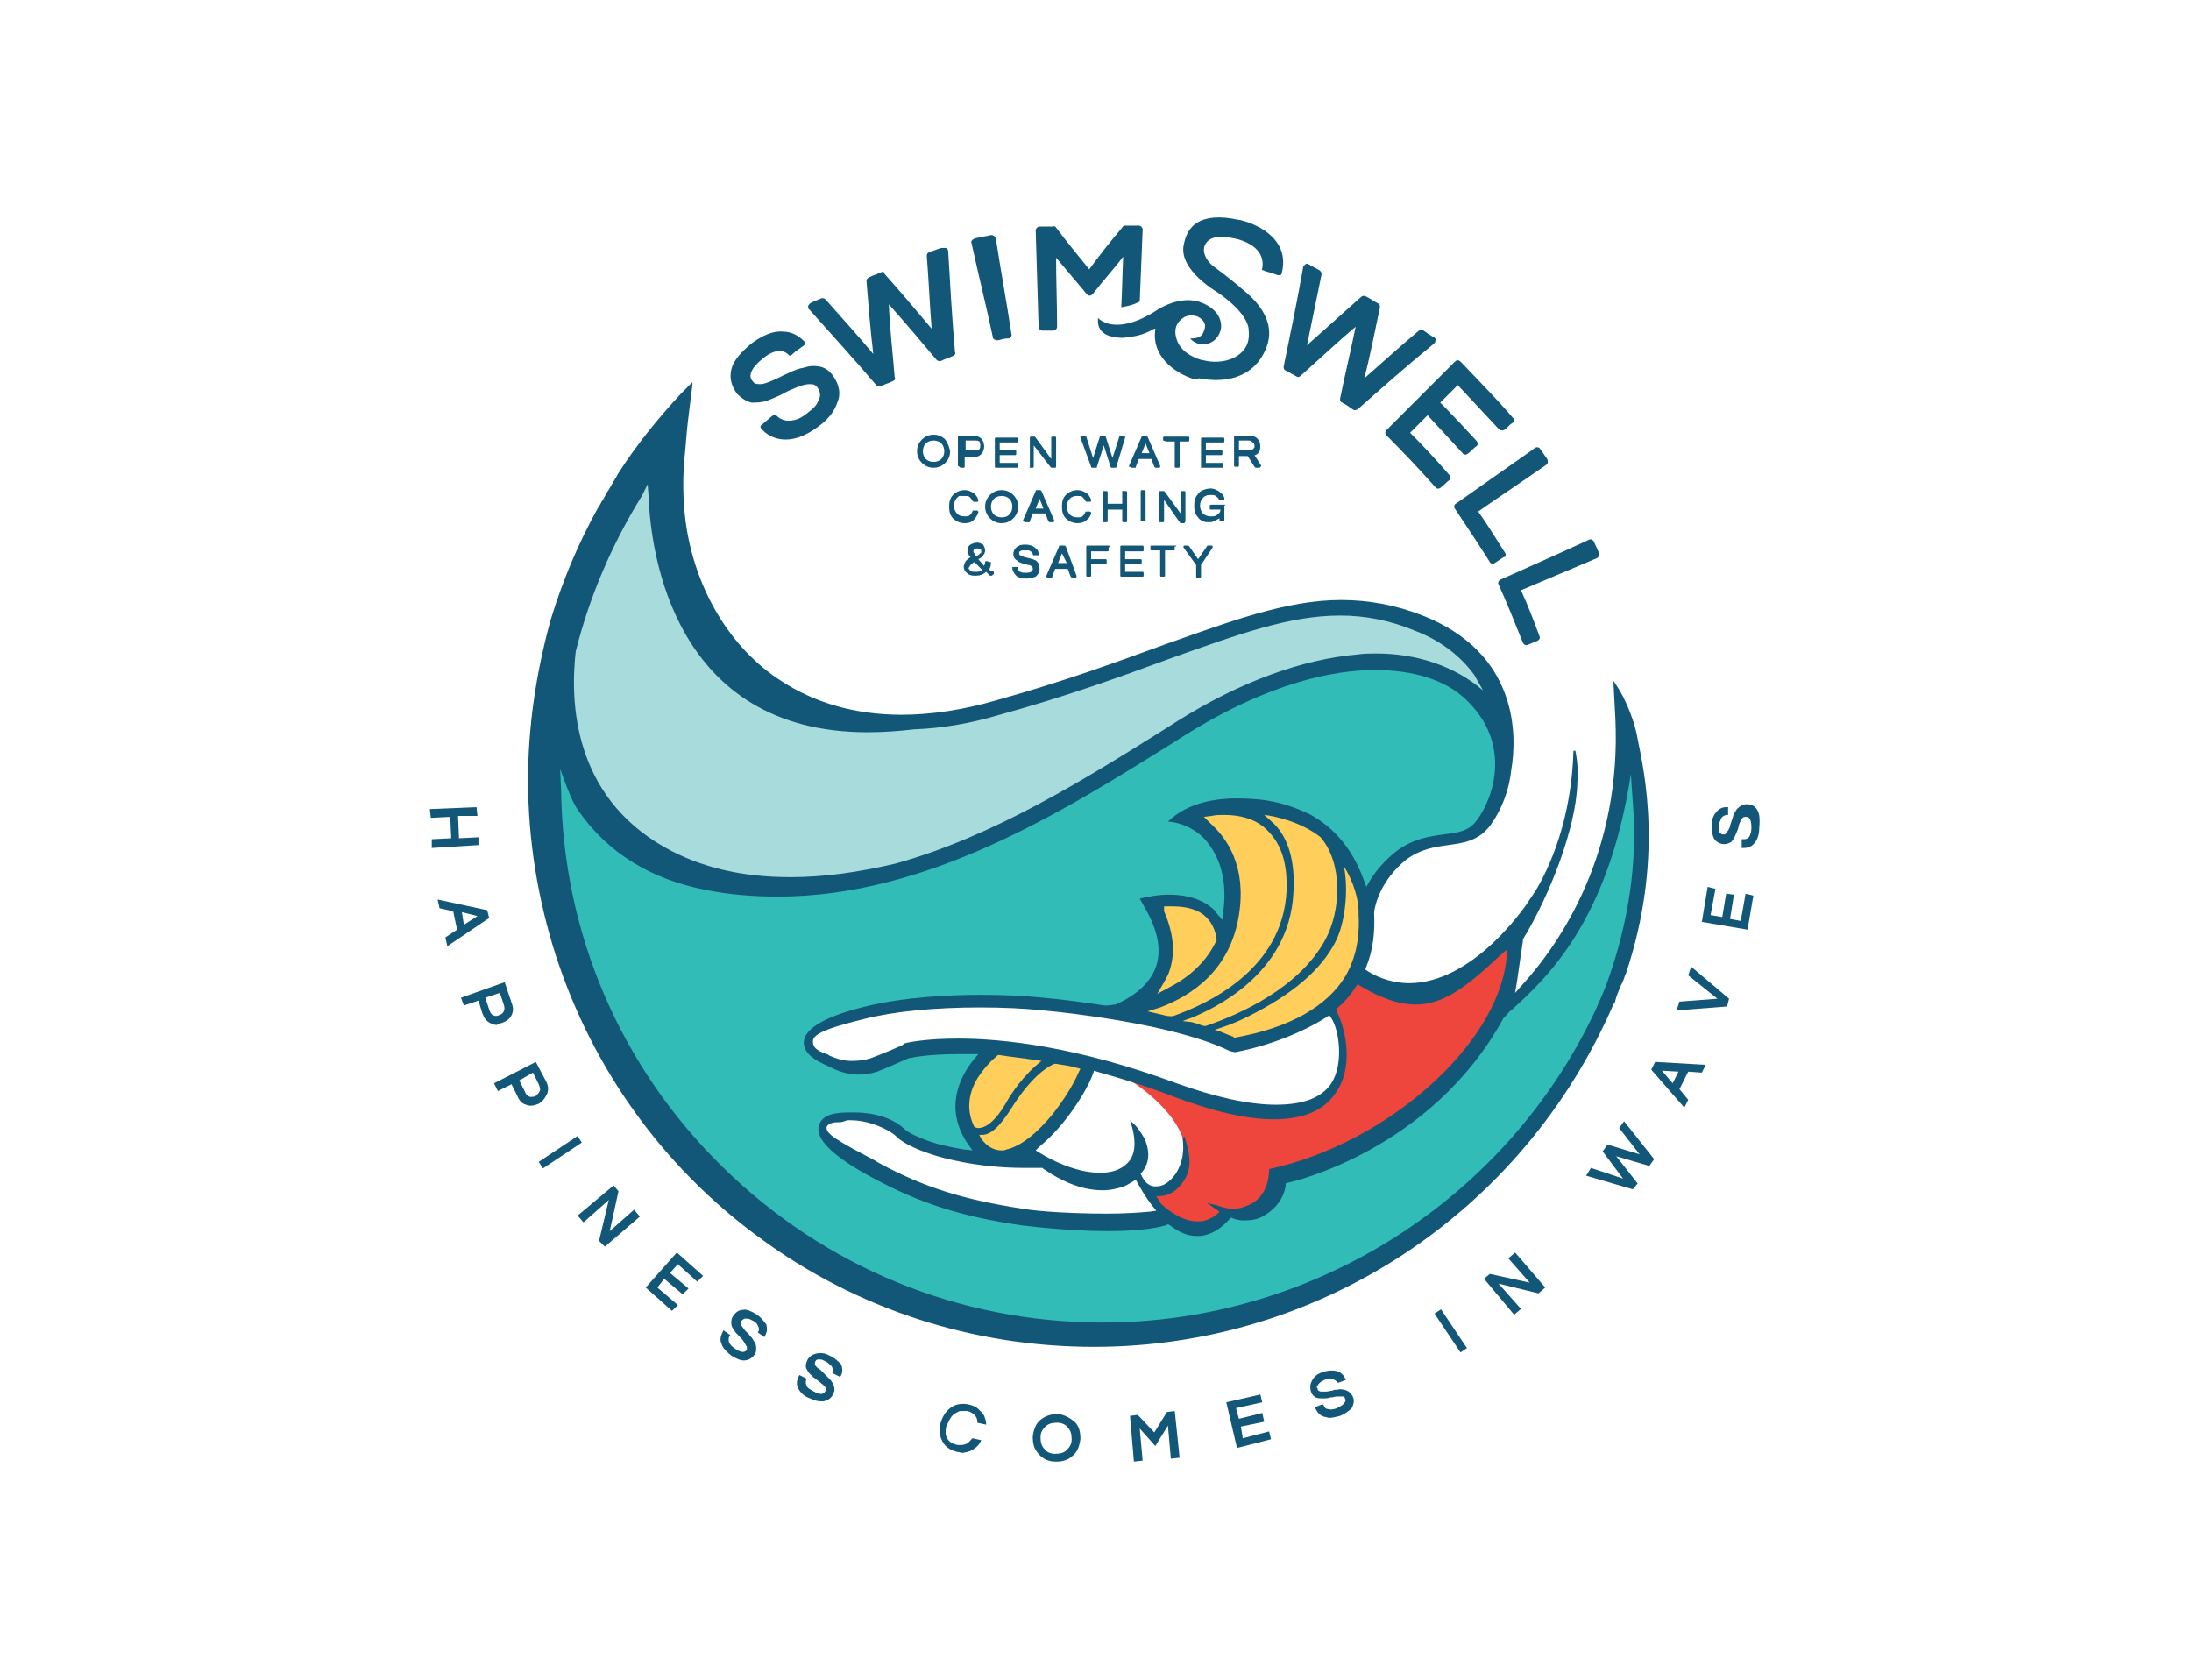 <?xml version="1.0" encoding="utf-8"?>
<!-- Generator: Adobe Illustrator 25.0.1, SVG Export Plug-In . SVG Version: 6.00 Build 0)  -->
<svg version="1.1" id="Layer_1" xmlns="http://www.w3.org/2000/svg" xmlns:xlink="http://www.w3.org/1999/xlink" x="0px" y="0px"
	 viewBox="0 0 225.3 172.8" style="enable-background:new 0 0 225.3 172.8;" xml:space="preserve">
<style type="text/css">
	.st0{fill:#002E6D;}
	.st1{fill:#425255;}
	.st2{fill:#FFFFFF;}
	.st3{fill:#001127;}
	.st4{fill:#193962;}
	.st5{fill:#F16739;}
	.st6{fill:#005788;}
	.st7{fill:#00883D;}
	.st8{fill:#F5333F;}
	.st9{fill:url(#SVGID_1_);}
	.st10{opacity:0.2;}
	.st11{fill:url(#SVGID_2_);}
	.st12{opacity:0.2;fill:#002E6D;}
	.st13{opacity:0.2;fill:#FFFFFF;}
	.st14{fill:#FFF3CD;}
	.st15{fill:#F9A657;}
	.st16{fill:#DB483A;}
	.st17{fill:#0EB290;}
	.st18{fill-rule:evenodd;clip-rule:evenodd;fill:#FFFFFF;}
	.st19{fill:#EE453C;}
	.st20{fill:#A7DBDC;}
	.st21{fill:#32BCB8;}
	.st22{fill:#FFCE5B;}
	.st23{fill:#135778;}
</style>
<g id="_x37__3_">
	<rect class="st2" width="225.3" height="172.8"/>
</g>
<g>
	<g>
		<g>
			<g>
				<g>
					<g>
						<g>
							<path class="st19" d="M117.2,121.8c0,0,2.7,3.1,4.4-1.2c2-5.1-5.4-9.5-5.4-9.5l3.9,0.9c0,0,23.5,8.8,17-8.4l2.6-3.2
								c0,0,10,4.3,17.3-5.7l-1.7,3.2c0,0,1.4,14.2-23.9,23.6c0,0-0.5,2.8-4.8,3.3l-3.2,1.7C123.2,126.6,121.7,127.1,117.2,121.8z"
								/>
							<path class="st20" d="M152.2,71.9c0,0-7.7-10-30.3,2.5S94,93.2,73.2,90.2c0,0-25.3-6.3-11.6-35.3l6.5-8.5
								c0,0,0.1,25.5,18.7,27.5c11.3,1.2,19.6-2,33.6-6.9s27.1-6,30.9,0.5C155,74,152.2,71.9,152.2,71.9z"/>
							<path class="st21" d="M166.5,74.7c0,0,1.4,16.5-12,29c0,0-3.6,11.7-23.3,17.9l-2.7,3l-3,0.2l-2.3,1.8l-3.8-1.3
								c0,0-20.5,3.2-35.1-9c0,0,0.7-2.2,5.2-1.2c0,0,7.8,4.7,12.1,4.2c0,0-5.5-4.2,0.2-11.1c0,0-6.3-2.2-13.3,1.7l-4.7-1.5
								c0,0-2.5-2.3,1.7-3.3c0,0,7.3-4,30.1-0.5c0,0,7.8-5.3,3-11.8c0,0,6-0.8,7,2.7c0,0,4.5-5.7-3.5-11.5c0,0,13.5-5,17.8,7.3h1.5
								c0,0,2.3-4.2,9.5-5.2c0,0,8-7.5,1.3-14.1c0,0-7.2-10-25.5,0.2c0,0-24.8,16.3-37.8,18.1c0,0-22.9,6.6-32.7-15.8
								c0,0-2.5,46.6,37.5,59.7c0,0,43.8,16,68.7-25.8C162.5,108.3,173.3,89.3,166.5,74.7z"/>
							<path class="st22" d="M112.1,109.6c0,0-4.7,9.5-9.8,8.8c-5.2-0.7-3.2-9-0.5-10.3L112.1,109.6z"/>
							<path class="st22" d="M115.8,103.5c0,0,6.7-4.7,2.8-10.8c0,0,6.2-0.8,7.2,3.3c0,0,3.8-7.3-3.7-12.1c0,0,13-5,17.8,7.3
								c0,0,4.3,14-13.1,16.3L115.8,103.5z"/>
						</g>
					</g>
				</g>
				<path class="st23" d="M112.5,138.5c-12.5,0-24.5-3.9-34.5-11.3C68.2,120,61,110,57.2,98.4c-1.9-5.9-2.9-12-2.9-18.2
					c0-5.4,0.8-10.8,2.2-16l0.1-0.4l0,0l0.1-0.3c1.2-3.9,2.8-7.7,4.8-11.3l0.2-0.3c0.1-0.2,0.2-0.4,0.3-0.5l0.1-0.2
					c0.1-0.2,0.3-0.5,0.4-0.7c0.1-0.1,0.3-0.5,0.3-0.5c0.2-0.3,0.4-0.7,0.6-1l0.1-0.2c1.9-3,4.1-5.7,6.5-8.3l0.6-0.6
					c0.1-0.1,0.3-0.3,0.4-0.4l0.2-0.2l0,0.3c-0.1,0.8-0.2,1.6-0.3,2.4c-0.3,2.2-0.4,4.1-0.5,5c-0.2,2-0.2,4.3,0.1,6.6
					c0.9,6.8,4.5,13,9.8,16.4c3.5,2.3,7.7,3.5,12.4,3.5c3,0,6.4-0.5,9.8-1.5c6.8-1.9,12.3-3.9,17.2-5.7c6.8-2.4,12.6-4.6,18.2-4.6
					c2.8,0,5.6,0.5,8.4,1.6c9.9,3.9,9.7,12.4,9.1,15.9c-0.2,2-1,4.1-2.1,5.6c-1.2,1.7-2.9,1.9-4.4,2.1c-1.4,0.2-2.8,0.4-4.3,1.5
					c-2.6,2.1-3.2,4.6-3.3,5.4l0,0.1l0,0c0.1,1.9-0.1,3.8-0.8,5.5l-0.1,0.3l0.3,0.2c1.3,0.8,2.8,1.2,4.2,1.2c0,0,0,0,0,0
					c6.6,0,11.9-7.9,12-8l1-1.5c1.4-2.3,3.7-7.3,3.9-14.4l0.2,0c0.2,1,0.3,2.1,0.2,3.3c-0.1,4.6-2.9,11.7-5.6,16.1l0,0.1l0,0.1
					c0,0-0.4,2.6-0.6,4.1l-0.2,1.2l0.8-0.9c3.9-4.3,10.2-13.6,9.5-27.5l-0.2-3.7l0.2,0.3c1.2,1.7,2.1,4.3,2.3,5.7
					c0.7,3.4,2.7,12.4-1.2,24.1l-0.1,0.2l0,0l0,0c-0.1,0.4-0.3,0.8-0.5,1.2c-0.2,0.5-0.4,1-0.5,1.4l0,0.1l0,0l-0.2,0.3
					C156.6,124.7,135.7,138.5,112.5,138.5z M57.7,81.3c0.2,14.7,6.1,28.4,16.6,38.7c10.5,10.3,24.3,16,39.1,16
					c21.7,0,41.6-12.7,50.7-32.2c0.4-0.9,0.8-1.8,1.1-2.6c2.3-6.3,3.2-12.6,2.7-18.7l-0.2-2.9c-2.3,15.2-8.8,21.1-12.2,24.2
					c-0.3,0.2-0.5,0.5-0.7,0.7l-0.2,0.2l0,0c-7.4,13.6-21.9,16.9-22.1,16.9l-0.3,0.1l0,0.3c-0.4,2.1-2.1,2.9-2.2,3
					c-0.8,0.5-1.6,0.5-2.2,0.5c-0.3,0-0.7-0.1-1-0.2l-0.2-0.1l-0.2,0.2c-0.9,1-1.9,1.6-3,1.7c-0.1,0-0.1,0-0.2,0c-0.1,0-0.1,0-0.2,0
					c-0.9,0-1.8-0.4-2.7-1.1l-0.2-0.1l-0.2,0.1c-1.4,0.4-3.4,0.6-6,0.6c-4.4,0-8.8-0.6-8.9-0.6c-6.2-0.9-10.5-2.3-15.3-4.9
					c-4.3-2.3-6.1-4.2-5.4-5.6c0.5-1.1,2.2-1.1,3.2-1.1c0,0,0.4,0,0.4,0c0.8,0,3.4,0.1,5.1,1.7c0.6,0.6,2.6,1.3,3.3,1.5l0,0
					c0,0,1,0.3,2.8,0.6l0.9,0.1l-0.5-0.7c-2.5-3.7-0.7-7,0.6-8.6l0.5-0.6l-0.8,0c-0.5,0-0.9,0-1.3,0c-2.8,0-4.5,0.3-4.9,0.4l-0.1,0
					l0,0c-0.3,0.1-2,0.9-3.3,1.4c-0.6,0.2-1.3,0.3-1.9,0.3c-0.9,0-1.8-0.2-2.8-0.7l-0.2-0.1c-0.9-0.4-2.3-1-2.6-2.1
					c-0.4-1.6,1.8-3,6.3-4.1c4.1-1,8.8-1.2,11.9-1.2c2.2,0,4.5,0.1,6.4,0.3c2.2,0.2,4.3,0.5,6.3,0.8l0,0l0,0c0.2,0,0.5,0,1-0.1
					l0.1,0l0,0c1.2-0.5,3.3-1.7,4.1-3.7c0.7-1.8,0.3-3.9-1.1-6.3l-0.5-0.9l1-0.2c0,0,0.9-0.2,2-0.2c1.2,0,2.9,0.2,4.2,1.2
					c0.3,0.2,0.5,0.4,0.7,0.7l0.6,0.7l0.1-0.9c0.5-3.9-0.8-6.2-2-7.5c-1.2-1.2-2.6-1.6-3.5-1.7l-0.2,0l0.1-0.1c2-1.9,4.9-2.3,7-2.3
					c1.2,0,2,0.1,2.1,0.1l0.1,0l0,0c2,0.2,3.8,0.8,5.4,1.6c2.5,1.4,4.3,3.6,5.4,6.6l0.3,0.8l0.4-0.7c0.7-1.1,1.5-2,2.6-2.9
					c1.8-1.4,3.6-1.6,5-1.8c1.7-0.2,2.6-0.4,3.4-1.5c1.7-2.3,3.6-7.9-1.2-12.4c-2.1-2-5.4-3-9.3-3c-4.1,0-10.8,1.2-19.7,6.8
					l-1.1,0.7c-11.2,7-25.2,15.8-40.6,15.8c-2.5,0-5.1-0.2-7.5-0.7c-5.6-1.1-10-3.8-13-8.1c-0.6-0.8-1.2-2.4-1.6-3.5
					c-0.1-0.3-0.2-0.5-0.3-0.8L57.7,81.3z M119.4,123.8c1.3,1.2,2.6,1.8,3.7,1.8c0.1,0,0.1,0,0.2,0c0.6,0,1.3-0.3,1.8-0.7l0.3-0.3
					c-1-0.7-1-0.7-1-0.7l-0.3-0.2l0.4,0.1c0.1,0,0.3,0.1,0.5,0.1c0.5,0.2,1.2,0.4,1.7,0.4c0.1,0,0.1,0,0.2,0c0.5,0,0.8-0.1,1.3-0.3
					c1.7-0.6,2.3-2.3,2.3-3.7l0-0.1l0.1,0c11.9-2.6,23.3-12.6,24.3-21.5l0.1-1.1l-0.8,0.7c-3.4,3.2-5.8,5-8.6,5
					c-1.7,0-3.5-0.6-5.7-1.9l-0.3-0.2l-0.2,0.3c-0.5,0.8-1.1,1.5-1.8,2.1l-0.2,0.2l0.1,0.3c0.9,1.8,1.7,5.6-0.1,8.2
					c-1.2,1.9-3.4,2.8-6.4,2.8c-2.8,0-6.3-0.8-10.5-2.4c-2.6-1-5.2-1.8-7.7-2.5l-0.3-0.1l-0.1,0.3c-0.6,1.7-2.8,5.3-5.5,7.5
					l-0.4,0.4l0.5,0.3c0.8,0.5,3.5,2,6.1,2l0.1,0c1.4,0,2.4-0.5,3-1.3c0.6-0.9,0.6-2.2,0.1-3.8l-0.1-0.3l0.2,0.2
					c0.5,0.4,0.9,1,1.3,1.7c0.6,1.4,0.5,2.6-0.4,3.6c0.1,0.2,0.5,1.3,1.5,1.3l0.1,0c0.8,0,1.4-0.5,2-1.3c0.7-1.1,0.9-2.3,0.7-3.7
					l0.2-0.1c0.1,0.2,0.1,0.3,0.1,0.3c0.6,2,0.7,3.4-0.7,4.9c-0.7,0.7-1.4,0.9-2,0.9c-0.1,0-0.2,0-0.3,0L119.4,123.8z M86.3,115.4
					c-0.3,0-1.1,0-1.3,0.5l0,0l0,0c-0.1,0.7,1.1,1.4,4.9,3.4l0.5,0.3c4.6,2.5,8.8,3.8,14.8,4.7c1.7,0.3,5.3,0.5,8.6,0.5
					c1.8,0,3.3-0.1,4.4-0.2l0.7-0.1l-0.4-0.5c-0.8-1-1.3-2-1.5-2.3l-0.2-0.4l-0.3,0.2c-0.2,0.1-0.5,0.3-0.7,0.4
					c-0.7,0.3-1.6,0.5-2.4,0.5c-1.9,0-3.9-0.7-6.1-2.2l-0.1-0.1l-0.1,0c-0.6,0-1.2,0-1.8,0c-4.9,0-8.6-1.1-9.2-1.3l0,0
					c-1.3-0.4-3.1-1.1-3.9-1.9c-0.8-0.8-2.9-1.7-4.7-1.7l-0.3,0c0,0-0.1,0-0.1,0C86.6,115.4,86.5,115.4,86.3,115.4z M100.9,117.1
					c0.6,0.8,1.3,1.2,2.1,1.2c0.2,0,0.3,0,0.5-0.1c1.4-0.3,3.1-1.6,4.8-3.7c1.1-1.4,2.1-3,2.6-4.2l0.2-0.4l-0.4-0.1
					c-0.7-0.2-1.4-0.3-2.1-0.4l-0.1,0l-0.1,0c-0.9,0.4-2.3,1.4-4.1,4.1c-1,1.6-2.1,3.2-3.3,3.2c-0.1,0-0.2,0-0.3,0L100.9,117.1z
					 M100.2,115.9c0.1,0,0.2,0.1,0.4,0.1c0.5,0,1.5-0.3,2.8-2.5c0.6-1.1,1.9-3,3.7-4.4l-0.7-0.1c-1.2-0.2-2.4-0.3-3.6-0.5l-0.2,0
					l-0.1,0.1c-0.5,0.4-1.3,1.2-2,2.3C99.5,112.6,99.4,114.3,100.2,115.9z M98.5,106.8c4.6,0,12.2,0.8,22.5,4.6
					c3.9,1.4,7.4,2.2,10.2,2.2c2.8,0,4.7-0.7,5.7-2.2c1.3-2,0.8-5.5,0-6.7l-0.2-0.3l-0.3,0.2c-2.5,1.6-6.1,3-9.4,3.6l0,0l-0.5-0.1
					c-0.1,0-3.2-1.9-12.9-3.4l0,0c-2-0.3-4.1-0.6-6.4-0.8c-1.9-0.2-4.1-0.3-6.4-0.3c-4.7,0-8.9,0.4-12,1.2c-4.5,1.1-5.3,1.7-5.2,2.4
					c0,0.7,0.9,1,1.4,1.2l0,0c0.1,0,0.1,0,0.2,0.1l0.2,0.1c0.7,0.3,1.4,0.5,2.2,0.5c0.7,0,1.4-0.1,2-0.3c1.3-0.5,3-1.2,3.3-1.4
					l0.1-0.1C93.3,107.2,95.2,106.8,98.5,106.8z M125.3,106c0.7,0.3,1.2,0.5,1.5,0.6l0.1,0.1l0.1,0c5.6-1,9.5-3.2,11.4-6.4
					c1.3-2.3,1.4-4.7,1.3-6.3l0-0.4c-0.1-2-1-3.7-1.5-4.5c0.5,2.5,0.1,5.9-0.9,7.8c-1.5,2.9-4.5,5.4-8.9,7.6
					c-0.8,0.4-1.7,0.8-2.6,1.1l-0.9,0.3L125.3,106z M122.5,105.1c0.5,0.1,0.9,0.3,1.3,0.4l0.1,0l0.1,0c3.5-1.2,9.6-3.9,12.3-8.9
					c1.6-3,1.8-7.8-0.5-10.5l0,0l0,0c-2-1.6-4.8-2.2-5.8-2.3l1,0.9c1.5,1.5,2.2,3.9,2,7.1c-0.4,8.6-8.7,12.1-10.3,12.8l-1.1,0.4
					L122.5,105.1z M119.3,104.3c0.4,0.1,0.7,0.2,1.1,0.2l0.1,0l0.1,0c3.4-1.2,11.3-4.7,11.7-12.9c0.1-3-0.6-5.1-2.4-6.6
					c-1-0.8-2.4-1.2-4-1.2c-0.4,0-0.9,0-1.3,0.1l-0.8,0.1l0.6,0.6c1.8,1.6,3.8,4.5,3,9.5c-0.9,5.7-4.9,8.3-8.1,9.5L118,104
					L119.3,104.3z M119.7,93.7c1,2.3,1.2,4.4,0.5,6.3c-0.1,0.3-0.3,0.6-0.5,1l-0.7,1.2l1.3-0.7c2.1-1.1,3.7-2.6,4.7-4.6l0.1-0.1
					l0-0.1c-0.1-1.2-0.6-2-1.3-2.6c-1-0.8-2.4-0.9-3.4-0.9l-0.7,0L119.7,93.7z M66,51c-3.1,5-5.4,10.4-6.8,16l-0.1,0l0.1,0
					c-0.6,5.3-0.2,14.8,9.1,20.1c3.7,2.1,8,3.1,13,3.1c3.4,0,7-0.5,10.8-1.4c10.1-2.8,19.5-8.7,27.8-13.9l1.1-0.7
					c6.5-4.1,12.9-6.4,18.6-6.9c0.7-0.1,1.3-0.1,1.9-0.1c4.2,0,8.1,1.3,11,3.8l-0.9-1.6c-1.4-1.9-3.4-3.5-6-4.5
					c-2.6-1.1-5.2-1.6-7.8-1.6c-5.2,0-10.4,1.9-17.7,4.5c-4.9,1.8-10.4,3.8-17.3,5.7c-3,0.9-6,1.4-8.8,1.5l0,0
					c-1.7,0.2-3.3,0.3-4.8,0.3c-19.9,0-22.3-18.5-22.5-24.2l-0.1-1.3L66,51z"/>
				<g>
					<polygon class="st23" points="49.2,86.1 47.2,86.2 47.1,83.9 49.1,83.9 49,83 44.2,83.2 44.3,84.1 46.3,84 46.4,86.2 
						44.4,86.3 44.4,87.2 49.2,86.9 					"/>
					<path class="st23" d="M50.1,93.6L45,92.5l0.2,0.9l1.4,0.3l0.4,1.9l-1.2,0.8l0.2,0.9l4.3-2.9L50.1,93.6z M49.1,94.2l-1.4,0.9
						l-0.2-1.3L49.1,94.2z"/>
					<path class="st23" d="M51.6,105.2c0.5-0.2,0.8-0.4,1-0.8c0.2-0.4,0.2-0.8,0-1.3l-0.7-2.1l-4.5,1.6l0.3,0.8l1.5-0.5l0.4,1.3
						c0.2,0.5,0.4,0.8,0.8,1c0.2,0.1,0.4,0.2,0.7,0.2C51.2,105.3,51.4,105.2,51.6,105.2z M51.4,102.1l0.4,1.2c0.1,0.3,0.1,0.5,0,0.7
						c-0.1,0.2-0.2,0.3-0.5,0.4c-0.2,0.1-0.4,0.1-0.6,0c-0.2-0.1-0.3-0.3-0.4-0.6l-0.4-1.2L51.4,102.1z"/>
					<path class="st23" d="M56.3,112.4c0.1-0.4,0.1-0.8-0.2-1.3l-1-1.9l-4.3,2.2l0.4,0.8l1.4-0.7l0.6,1.2c0.2,0.5,0.5,0.8,0.9,0.9
						c0.2,0.1,0.3,0.1,0.5,0.1c0.3,0,0.5-0.1,0.8-0.2C55.9,113.2,56.1,112.8,56.3,112.4z M54.8,110.3l0.6,1.2
						c0.1,0.3,0.2,0.5,0.1,0.7c-0.1,0.2-0.2,0.3-0.4,0.5c-0.2,0.1-0.4,0.1-0.6,0.1c-0.2-0.1-0.4-0.2-0.5-0.5l-0.6-1.2L54.8,110.3z"
						/>
					
						<rect x="55.3" y="118.1" transform="matrix(0.832 -0.554 0.554 0.832 -56.045 51.86)" class="st23" width="4.8" height="0.8"/>
					<polygon class="st23" points="62.7,126.6 63.6,122.5 63.1,121.9 59.4,125 60,125.7 62.6,123.4 61.6,127.6 62.2,128.2 
						65.8,125.1 65.2,124.4 					"/>
					<polygon class="st23" points="66.4,132.4 69.1,134.8 69.7,134.2 67.6,132.4 68.3,131.5 70.2,133.1 70.8,132.5 68.9,130.9 
						69.7,130 71.7,131.8 72.3,131.2 69.6,128.8 					"/>
					<path class="st23" d="M77.7,135.1c-0.5-0.3-1-0.5-1.3-0.4c-0.4,0-0.7,0.2-1,0.6c-0.2,0.3-0.2,0.5-0.2,0.8
						c0,0.2,0.1,0.5,0.3,0.7c0.1,0.2,0.3,0.4,0.5,0.6c0.2,0.2,0.4,0.4,0.5,0.6c0.1,0.2,0.2,0.3,0.3,0.5c0,0.1,0,0.2,0,0.3
						c-0.1,0.1-0.3,0.5-1.2-0.1c-0.3-0.2-0.5-0.4-0.6-0.6c-0.1-0.2-0.1-0.5,0-0.7l0.1-0.1l-0.7-0.5l-0.1,0.2
						c-0.2,0.4-0.3,0.8-0.1,1.2c0.1,0.4,0.5,0.8,1,1.2c0.5,0.3,0.9,0.5,1.3,0.5c0,0,0,0,0,0c0.4,0,0.8-0.2,1.1-0.6
						c0.2-0.3,0.2-0.7,0.1-1.1c-0.1-0.2-0.2-0.3-0.3-0.5c-0.1-0.2-0.3-0.3-0.4-0.5l-0.4-0.4c-0.1-0.1-0.2-0.3-0.3-0.4
						c-0.1-0.1-0.1-0.2-0.1-0.3c0-0.1,0-0.1,0-0.2c0-0.1,0.1-0.1,0.2-0.2c0,0,0.1-0.1,0.2-0.1l0,0c0.1,0,0.2,0,0.3,0
						c0.1,0,0.3,0.1,0.5,0.2c0.2,0.1,0.3,0.2,0.4,0.3c0.2,0.3,0.3,0.5,0.2,0.8l-0.1,0.1l0.7,0.5l0.1-0.2c0.2-0.4,0.2-0.7,0.1-1.1
						C78.5,135.8,78.2,135.4,77.7,135.1z"/>
					<path class="st23" d="M85.3,139.4c-0.5-0.3-1-0.3-1.4-0.2c-0.4,0.1-0.7,0.3-0.9,0.7c-0.1,0.3-0.2,0.5-0.1,0.8
						c0.1,0.2,0.2,0.4,0.4,0.6c0.2,0.2,0.4,0.4,0.6,0.5c0.2,0.2,0.4,0.3,0.6,0.5c0.2,0.1,0.3,0.3,0.4,0.4c0.1,0.1,0.1,0.2,0,0.3
						c-0.1,0.2-0.3,0.6-1.2,0.1c-0.3-0.2-0.6-0.3-0.7-0.5c-0.1-0.2-0.2-0.4-0.1-0.7l0.1-0.1l-0.8-0.4l-0.1,0.2
						c-0.2,0.4-0.2,0.9,0,1.2c0.2,0.4,0.6,0.8,1.2,1c0.4,0.2,0.8,0.3,1.1,0.3c0.1,0,0.2,0,0.3,0c0.4-0.1,0.8-0.3,1-0.8
						c0.2-0.4,0.1-0.7-0.1-1.1c-0.1-0.2-0.2-0.3-0.4-0.5c-0.1-0.1-0.3-0.3-0.4-0.4l-0.4-0.4c-0.1-0.1-0.3-0.2-0.4-0.3
						c-0.1-0.1-0.2-0.2-0.2-0.3c0-0.1,0-0.1,0-0.2c0-0.1,0.1-0.1,0.1-0.2c0,0,0.1-0.1,0.2-0.1c0.1,0,0.2,0,0.3,0
						c0.1,0,0.3,0.1,0.5,0.2c0.2,0.1,0.3,0.2,0.4,0.3c0.3,0.2,0.4,0.5,0.3,0.8l0,0.1l0.8,0.4l0.1-0.2c0.2-0.4,0.1-0.8,0-1.1
						C86.2,140,85.8,139.6,85.3,139.4z"/>
					<path class="st23" d="M98.3,145.3c0.2-0.1,0.3-0.2,0.5-0.2c0.2,0,0.4,0,0.7,0c0.3,0.1,0.5,0.2,0.7,0.4c0.2,0.2,0.3,0.4,0.3,0.7
						l0,0.1l0.9,0.2l0-0.2c-0.1-0.5-0.2-0.9-0.6-1.2c-0.3-0.4-0.8-0.6-1.3-0.7c-0.7-0.1-1.3,0-1.8,0.4c-0.5,0.4-0.8,0.9-1,1.6
						c-0.1,0.7-0.1,1.3,0.2,1.8c0.3,0.6,0.8,0.9,1.5,1.1c0.2,0,0.4,0.1,0.5,0.1c0.3,0,0.6-0.1,0.9-0.2c0.4-0.2,0.8-0.5,1-0.9
						l0.1-0.2l-0.9-0.2l-0.1,0.1c-0.2,0.2-0.3,0.4-0.6,0.5c-0.2,0.1-0.5,0.1-0.8,0.1h0c-0.5-0.1-0.9-0.3-1.1-0.7
						c-0.2-0.3-0.2-0.7-0.1-1.2C97.7,145.8,97.9,145.5,98.3,145.3z"/>
					<path class="st23" d="M108.8,145.4L108.8,145.4c-0.7,0-1.3,0.2-1.8,0.6c-0.5,0.4-0.7,1-0.8,1.7c0,0.7,0.1,1.3,0.6,1.8
						c0.4,0.5,1,0.8,1.7,0.8c0.1,0,0.1,0,0.2,0c0.6,0,1.2-0.2,1.6-0.6c0.5-0.4,0.7-1,0.8-1.7c0-0.7-0.1-1.3-0.6-1.8
						C110,145.8,109.5,145.5,108.8,145.4z M110.2,148c0,0.5-0.2,0.8-0.5,1.1c-0.3,0.3-0.7,0.4-1.2,0.4c-0.5,0-0.9-0.2-1.1-0.5
						c-0.3-0.3-0.4-0.7-0.4-1.2c0-0.5,0.2-0.8,0.5-1.1c0.3-0.3,0.7-0.4,1.2-0.4c0.5,0,0.9,0.2,1.1,0.5
						C110.1,147.1,110.2,147.5,110.2,148z"/>
					<polygon class="st23" points="120,145.2 118.7,147.3 117,145.5 116.2,145.6 116.6,150.3 117.5,150.2 117.2,146.9 118.8,148.7 
						120.1,146.6 120.4,150 121.3,149.9 120.8,145.1 					"/>
					<polygon class="st23" points="127.8,147.9 127.6,146.7 130,146.2 129.8,145.3 127.4,145.9 127.1,144.8 129.8,144.2 
						129.6,143.4 126.1,144.2 127.2,148.9 130.7,148 130.5,147.2 					"/>
					<path class="st23" d="M138.2,142.9c-0.2,0-0.4-0.1-0.6,0c-0.2,0-0.4,0-0.6,0.1l-0.6,0.1c-0.2,0-0.3,0-0.5,0
						c-0.1,0-0.2,0-0.3-0.1c-0.1,0-0.1-0.1-0.1-0.1c0-0.1,0-0.2-0.1-0.2c0-0.1,0-0.1,0.1-0.2c0-0.1,0.1-0.2,0.2-0.3
						c0.1-0.1,0.3-0.2,0.5-0.3c0.2-0.1,0.4-0.1,0.5-0.1c0.4,0,0.6,0.1,0.8,0.3l0.1,0.1l0.8-0.3l-0.1-0.2c-0.2-0.4-0.5-0.6-0.8-0.7
						c-0.4-0.1-0.9-0.1-1.5,0.1c-0.6,0.2-0.9,0.5-1.1,0.9c-0.2,0.4-0.2,0.7-0.1,1.1c0.1,0.3,0.3,0.5,0.5,0.6
						c0.2,0.1,0.5,0.1,0.7,0.1c0.3,0,0.5,0,0.8-0.1c0.3,0,0.5-0.1,0.7-0.1c0.2,0,0.4,0,0.6,0c0.1,0,0.2,0.1,0.2,0.2
						c0.1,0.2,0.1,0.3-0.1,0.5c-0.1,0.2-0.4,0.3-0.7,0.5c-0.3,0.1-0.6,0.2-0.9,0.1c-0.3,0-0.4-0.2-0.5-0.4l-0.1-0.1l-0.8,0.3
						l0.1,0.2c0.2,0.4,0.5,0.7,0.9,0.8c0.2,0,0.3,0.1,0.5,0.1c0.3,0,0.7-0.1,1.1-0.2c0.5-0.2,0.9-0.5,1.2-0.8
						c0.2-0.4,0.3-0.8,0.1-1.2C138.9,143.2,138.6,143,138.2,142.9z"/>
					
						<rect x="148.8" y="134.5" transform="matrix(0.831 -0.556 0.556 0.831 -50.922 106.049)" class="st23" width="0.8" height="4.8"/>
					<polygon class="st23" points="155.1,129.4 157.3,131.9 153.2,131 152.6,131.5 155.7,135.2 156.4,134.6 154.1,132 158.2,133 
						158.9,132.4 155.8,128.8 					"/>
					<polygon class="st23" points="166.5,116 168.6,118.7 165.3,117.7 164.8,118.4 166.9,121.2 163.6,120.1 163.1,120.9 
						167.9,122.3 168.4,121.7 166.2,118.9 169.6,119.9 170.1,119.2 167,115.3 					"/>
					<path class="st23" d="M169.8,110l3.4,3.9l0.4-0.8l-0.9-1.1l0.9-1.8l1.4,0.1l0.4-0.8l-5.2-0.3L169.8,110z M172.6,110.2l-0.6,1.2
						l-1.1-1.3L172.6,110.2z"/>
					<polygon class="st23" points="173.6,100.3 176.6,102.7 172.7,103 172.4,103.9 177.6,103.5 177.8,102.7 173.9,99.4 					"/>
					<polygon class="st23" points="179,94.7 177.9,94.5 178.3,92 177.5,91.9 177.1,94.3 175.9,94.1 176.4,91.4 175.6,91.2 175,94.8 
						179.7,95.6 180.3,92.1 179.5,91.9 					"/>
					<path class="st23" d="M180.7,83.3c-0.2-0.4-0.6-0.6-1.1-0.6c-0.4,0-0.7,0.2-1,0.5c-0.1,0.2-0.2,0.3-0.3,0.5
						c-0.1,0.2-0.1,0.4-0.2,0.6l-0.2,0.6c0,0.2-0.1,0.3-0.2,0.5c-0.1,0.1-0.1,0.2-0.2,0.3c-0.1,0.1-0.1,0.1-0.2,0.1
						c-0.1,0-0.2,0-0.2,0c-0.1,0-0.1-0.1-0.2-0.1l0,0c-0.1-0.1-0.1-0.2-0.1-0.3c0-0.1-0.1-0.3,0-0.5c0-0.2,0-0.4,0.1-0.5
						c0.1-0.4,0.3-0.5,0.6-0.6l0.2,0l0-0.8l-0.2,0c-0.4,0-0.8,0.2-1,0.5c-0.3,0.3-0.5,0.8-0.5,1.4c0,0.6,0.1,1.1,0.3,1.4
						c0.2,0.3,0.6,0.5,1,0.5c0.3,0,0.5-0.1,0.7-0.2c0.2-0.2,0.3-0.4,0.4-0.6c0.1-0.2,0.2-0.5,0.3-0.7c0.1-0.3,0.1-0.5,0.2-0.7
						c0.1-0.2,0.2-0.4,0.3-0.5c0.1-0.1,0.2-0.1,0.3-0.1c0.2,0,0.6,0,0.6,1.1c0,0.4-0.1,0.7-0.2,0.9c-0.1,0.2-0.3,0.3-0.6,0.3l-0.2,0
						l0,0.9l0.2,0c0.5,0,0.9-0.2,1.1-0.5c0.3-0.3,0.5-0.9,0.5-1.5C181,84.1,180.9,83.6,180.7,83.3z"/>
				</g>
			</g>
			<g>
				<path class="st23" d="M97.2,45.2c-0.3-0.3-0.7-0.5-1.2-0.5c-0.5,0-0.9,0.2-1.2,0.5c-0.3,0.3-0.5,0.7-0.5,1.2
					c0,0.5,0.2,0.9,0.5,1.2c0.3,0.3,0.7,0.5,1.2,0.5c0.5,0,0.9-0.2,1.2-0.5c0.3-0.3,0.5-0.7,0.5-1.2C97.6,46,97.5,45.6,97.2,45.2z
					 M96,47.5c-0.3,0-0.6-0.1-0.8-0.3c-0.2-0.2-0.3-0.5-0.3-0.8c0-0.3,0.1-0.6,0.3-0.8c0.2-0.2,0.5-0.3,0.8-0.3s0.6,0.1,0.8,0.3
					c0.2,0.2,0.3,0.5,0.3,0.8c0,0.3-0.1,0.6-0.3,0.8C96.6,47.4,96.3,47.5,96,47.5z"/>
				<path class="st23" d="M98.8,48.1h0.3c0.1,0,0.1-0.1,0.1-0.1v-1h0.9c0.4,0,0.6-0.1,0.8-0.3c0.2-0.2,0.3-0.5,0.3-0.8
					c0-0.3-0.1-0.6-0.3-0.8c-0.2-0.2-0.5-0.3-0.9-0.3h-1.4c-0.1,0-0.1,0.1-0.1,0.1v3C98.7,48,98.7,48.1,98.8,48.1z M99.3,46.4v-1.1
					h0.9c0.2,0,0.4,0,0.5,0.1c0.1,0.1,0.1,0.2,0.1,0.4s0,0.3-0.1,0.4c-0.1,0.1-0.3,0.1-0.5,0.1H99.3z"/>
				<path class="st23" d="M102.4,48.1h2.2c0.1,0,0.1-0.1,0.1-0.1v-0.3c0-0.1-0.1-0.1-0.1-0.1h-1.8v-0.8h1.6c0.1,0,0.1-0.1,0.1-0.1
					v-0.3c0-0.1-0.1-0.1-0.1-0.1h-1.6v-0.8h1.8c0.1,0,0.1-0.1,0.1-0.1v-0.3c0-0.1-0.1-0.1-0.1-0.1h-2.2c-0.1,0-0.1,0.1-0.1,0.1v3
					C102.3,48,102.3,48.1,102.4,48.1z"/>
				<path class="st23" d="M105.9,48.1h0.3c0.1,0,0.1-0.1,0.1-0.1v-2.2L108,48c0,0,0.1,0.1,0.1,0.1h0.4c0.1,0,0.1-0.1,0.1-0.1v-3
					c0-0.1-0.1-0.1-0.1-0.1h-0.3c-0.1,0-0.1,0.1-0.1,0.1v2.2l-1.6-2.2c0,0-0.1-0.1-0.1-0.1h-0.4c-0.1,0-0.1,0.1-0.1,0.1v3
					C105.8,48,105.9,48.1,105.9,48.1z"/>
				<path class="st23" d="M112.2,48c0,0.1,0.1,0.1,0.1,0.1h0.4c0.1,0,0.1,0,0.1-0.1l0.7-2.2l0.7,2.2c0,0.1,0.1,0.1,0.1,0.1h0.4
					c0.1,0,0.1,0,0.1-0.1l0.9-3c0,0,0-0.1,0-0.1c0,0-0.1-0.1-0.1-0.1h-0.4c-0.1,0-0.1,0-0.1,0.1l-0.7,2.2l-0.7-2.2
					c0-0.1-0.1-0.1-0.1-0.1h-0.4c-0.1,0-0.1,0-0.1,0.1l-0.7,2.2l-0.7-2.2c0-0.1-0.1-0.1-0.1-0.1h-0.4c0,0-0.1,0-0.1,0.1
					c0,0,0,0.1,0,0.1L112.2,48z"/>
				<path class="st23" d="M116.3,48.1h0.4c0.1,0,0.1,0,0.1-0.1l0.3-0.8h1.3l0.3,0.8c0,0,0.1,0.1,0.1,0.1h0.4c0,0,0.1,0,0.1-0.1
					c0,0,0-0.1,0-0.1l-1.3-3c0,0-0.1-0.1-0.1-0.1h-0.4c0,0-0.1,0-0.1,0.1l-1.3,3c0,0,0,0.1,0,0.1C116.3,48,116.3,48.1,116.3,48.1z
					 M117.4,46.6l0.4-1l0.4,1H117.4z"/>
				<path class="st23" d="M119.9,45.4h0.9v2.6c0,0.1,0.1,0.1,0.1,0.1h0.3c0.1,0,0.1-0.1,0.1-0.1v-2.6h0.9c0.1,0,0.1-0.1,0.1-0.1
					v-0.3c0-0.1-0.1-0.1-0.1-0.1h-2.5c-0.1,0-0.1,0.1-0.1,0.1v0.3C119.8,45.3,119.8,45.4,119.9,45.4z"/>
				<path class="st23" d="M123.5,48.1h2.2c0.1,0,0.1-0.1,0.1-0.1v-0.3c0-0.1-0.1-0.1-0.1-0.1H124v-0.8h1.6c0.1,0,0.1-0.1,0.1-0.1
					v-0.3c0-0.1-0.1-0.1-0.1-0.1H124v-0.8h1.8c0.1,0,0.1-0.1,0.1-0.1v-0.3c0-0.1-0.1-0.1-0.1-0.1h-2.2c-0.1,0-0.1,0.1-0.1,0.1v3
					C123.4,48,123.4,48.1,123.5,48.1z"/>
				<path class="st23" d="M129.7,47.9l-0.7-1.1c0,0,0.1,0,0.1,0c0.4-0.2,0.5-0.5,0.5-0.9c0-0.3-0.1-0.6-0.3-0.8
					c-0.2-0.2-0.5-0.3-0.8-0.3H127c-0.1,0-0.1,0.1-0.1,0.1v3c0,0.1,0.1,0.1,0.1,0.1h0.3c0.1,0,0.1-0.1,0.1-0.1v-1h0.9l0.7,1.1
					c0,0,0.1,0.1,0.1,0.1h0.4c0,0,0.1,0,0.1-0.1C129.7,48,129.7,47.9,129.7,47.9z M129,45.9c0,0.1,0,0.2-0.1,0.2
					c-0.1,0.2-0.3,0.2-0.6,0.2h-0.9v-1h0.9c0.2,0,0.3,0,0.4,0.1C129,45.6,129,45.7,129,45.9z"/>
				<path class="st23" d="M100.6,52.7c0,0,0-0.1,0-0.1c0,0-0.1-0.1-0.1-0.1h-0.4c-0.1,0-0.1,0-0.1,0.1c-0.1,0.2-0.2,0.3-0.3,0.4
					c-0.1,0.1-0.3,0.1-0.5,0.1c-0.4,0-0.6-0.1-0.8-0.3c-0.2-0.2-0.3-0.5-0.3-0.8c0-0.3,0.1-0.6,0.3-0.8c0.1-0.1,0.2-0.2,0.3-0.2
					C98.8,51,99,51,99.2,51c0.2,0,0.4,0,0.5,0.1c0.1,0.1,0.2,0.2,0.3,0.4c0,0,0.1,0.1,0.1,0.1h0.4c0,0,0.1,0,0.1-0.1
					c0,0,0-0.1,0-0.1c-0.1-0.3-0.3-0.6-0.5-0.7c-0.3-0.2-0.6-0.3-0.9-0.3c-0.5,0-0.9,0.2-1.2,0.5c-0.3,0.3-0.4,0.7-0.4,1.2
					c0,0.5,0.1,0.9,0.4,1.2c0.3,0.3,0.7,0.5,1.2,0.5c0.4,0,0.7-0.1,0.9-0.3C100.3,53.3,100.5,53,100.6,52.7z"/>
				<path class="st23" d="M104.7,52.1c0-0.5-0.2-0.9-0.5-1.2c-0.3-0.3-0.7-0.5-1.2-0.5c-0.5,0-0.9,0.2-1.2,0.5
					c-0.3,0.3-0.5,0.7-0.5,1.2c0,0.5,0.2,0.9,0.5,1.2c0.3,0.3,0.7,0.5,1.2,0.5c0.5,0,0.9-0.2,1.2-0.5
					C104.5,53,104.7,52.6,104.7,52.1z M103,53.2c-0.3,0-0.6-0.1-0.8-0.3c-0.2-0.2-0.3-0.5-0.3-0.8c0-0.3,0.1-0.6,0.3-0.8
					c0.2-0.2,0.5-0.3,0.8-0.3c0.3,0,0.6,0.1,0.8,0.3c0.2,0.2,0.3,0.5,0.3,0.8c0,0.3-0.1,0.6-0.3,0.8C103.6,53.1,103.4,53.2,103,53.2
					z"/>
				<path class="st23" d="M105.4,53.7h0.4c0.1,0,0.1,0,0.1-0.1l0.3-0.8h1.3l0.3,0.8c0,0,0.1,0.1,0.1,0.1h0.4c0,0,0.1,0,0.1-0.1
					c0,0,0-0.1,0-0.1l-1.3-3c0,0-0.1-0.1-0.1-0.1h-0.4c-0.1,0-0.1,0-0.1,0.1l-1.3,3c0,0,0,0.1,0,0.1
					C105.4,53.7,105.4,53.7,105.4,53.7z M106.5,52.3l0.4-1l0.4,1H106.5z"/>
				<path class="st23" d="M110.8,53.8c0.4,0,0.7-0.1,0.9-0.3c0.3-0.2,0.4-0.4,0.5-0.7c0,0,0-0.1,0-0.1c0,0-0.1-0.1-0.1-0.1h-0.4
					c-0.1,0-0.1,0-0.1,0.1c-0.1,0.2-0.2,0.3-0.3,0.4c-0.1,0.1-0.3,0.1-0.5,0.1c-0.4,0-0.6-0.1-0.8-0.3c-0.2-0.2-0.3-0.5-0.3-0.8
					c0-0.3,0.1-0.6,0.3-0.8c0.1-0.1,0.2-0.2,0.3-0.2c0.1-0.1,0.3-0.1,0.5-0.1c0.2,0,0.4,0,0.5,0.1c0.1,0.1,0.2,0.2,0.3,0.4
					c0,0,0.1,0.1,0.1,0.1h0.4c0,0,0.1,0,0.1-0.1c0,0,0-0.1,0-0.1c-0.1-0.3-0.3-0.6-0.5-0.7c-0.3-0.2-0.6-0.3-0.9-0.3
					c-0.5,0-0.9,0.2-1.2,0.5c-0.3,0.3-0.4,0.7-0.4,1.2c0,0.5,0.1,0.9,0.4,1.2C109.9,53.6,110.3,53.8,110.8,53.8z"/>
				<path class="st23" d="M115.4,50.6v1.2h-1.5v-1.2c0-0.1-0.1-0.1-0.1-0.1h-0.3c-0.1,0-0.1,0.1-0.1,0.1v3c0,0.1,0.1,0.1,0.1,0.1
					h0.3c0.1,0,0.1-0.1,0.1-0.1v-1.2h1.5v1.2c0,0.1,0.1,0.1,0.1,0.1h0.3c0.1,0,0.1-0.1,0.1-0.1v-3c0-0.1-0.1-0.1-0.1-0.1h-0.3
					C115.4,50.4,115.4,50.5,115.4,50.6z"/>
				<path class="st23" d="M117.7,50.4h-0.3c-0.1,0-0.1,0.1-0.1,0.1v3c0,0.1,0.1,0.1,0.1,0.1h0.3c0.1,0,0.1-0.1,0.1-0.1v-3
					C117.8,50.5,117.7,50.4,117.7,50.4z"/>
				<path class="st23" d="M121.9,53.6v-3c0-0.1-0.1-0.1-0.1-0.1h-0.3c-0.1,0-0.1,0.1-0.1,0.1v2.2l-1.6-2.2c0,0-0.1-0.1-0.1-0.1h-0.4
					c-0.1,0-0.1,0.1-0.1,0.1v3c0,0.1,0.1,0.1,0.1,0.1h0.3c0.1,0,0.1-0.1,0.1-0.1v-2.2l1.6,2.3c0,0,0.1,0.1,0.1,0.1h0.4
					C121.8,53.7,121.9,53.7,121.9,53.6z"/>
				<path class="st23" d="M125.9,51.9h-1.4c-0.1,0-0.1,0.1-0.1,0.1v0.3c0,0.1,0.1,0.1,0.1,0.1h1c0,0.2-0.1,0.4-0.3,0.5
					c-0.2,0.2-0.4,0.2-0.7,0.2c-0.3,0-0.6-0.1-0.8-0.3c-0.2-0.2-0.3-0.5-0.3-0.8c0-0.3,0.1-0.6,0.3-0.8c0.1-0.1,0.2-0.2,0.3-0.2
					c0.1-0.1,0.3-0.1,0.5-0.1c0.2,0,0.4,0,0.5,0.1c0.1,0.1,0.3,0.2,0.3,0.3c0,0,0.1,0.1,0.1,0.1h0.4c0,0,0.1,0,0.1-0.1
					c0,0,0-0.1,0-0.1c-0.1-0.3-0.3-0.5-0.6-0.7c-0.1-0.1-0.3-0.1-0.4-0.2c-0.3-0.1-0.7-0.1-1.2,0.1l0,0c-0.2,0.1-0.4,0.2-0.5,0.4
					c-0.3,0.3-0.4,0.7-0.4,1.2c0,0.5,0.1,0.9,0.4,1.2c0.1,0.2,0.3,0.3,0.5,0.4c0.2,0.1,0.4,0.1,0.6,0.1c0.2,0,0.4,0,0.5-0.1
					c0.2-0.1,0.4-0.2,0.6-0.3v0.2c0,0.1,0.1,0.1,0.1,0.1h0.3c0.1,0,0.1-0.1,0.1-0.1V52C126.1,51.9,126,51.9,125.9,51.9z"/>
				<path class="st23" d="M101.7,58.6c0.1-0.2,0.2-0.4,0.2-0.7c0-0.1,0-0.1-0.1-0.1l-0.3-0.1c0,0-0.1,0-0.1,0c0,0-0.1,0-0.1,0.1
					c0,0.2-0.1,0.3-0.1,0.4l-0.6-0.7c0.2-0.1,0.4-0.2,0.5-0.4c0.1-0.1,0.2-0.3,0.2-0.5c0-0.2-0.1-0.4-0.2-0.6
					c-0.2-0.1-0.4-0.2-0.6-0.2c-0.3,0-0.5,0.1-0.7,0.2c-0.2,0.1-0.3,0.3-0.3,0.6c0,0.1,0,0.3,0.1,0.4c0,0.1,0.1,0.2,0.2,0.3
					c-0.2,0.1-0.4,0.3-0.5,0.4c-0.1,0.2-0.2,0.4-0.2,0.6c0,0.2,0.1,0.4,0.2,0.5c0.1,0.1,0.3,0.3,0.4,0.3c0.2,0.1,0.4,0.1,0.6,0.1
					c0.4,0,0.8-0.1,1.1-0.4l0.4,0.4c0,0,0.1,0,0.1,0c0,0,0.1,0,0.1,0l0.2-0.2c0,0,0-0.1,0-0.2L101.7,58.6z M100.1,56.7
					c0-0.1,0-0.2,0.1-0.2c0.1-0.1,0.2-0.1,0.3-0.1c0.1,0,0.2,0,0.3,0.1c0.1,0,0.1,0.1,0.1,0.2c0,0.1,0,0.2-0.1,0.2
					c-0.1,0.1-0.2,0.2-0.4,0.3c-0.1-0.1-0.2-0.2-0.2-0.3C100.1,56.8,100.1,56.8,100.1,56.7z M99.8,58.1c0.1-0.1,0.2-0.2,0.4-0.3
					l0.8,0.8c-0.2,0.2-0.4,0.2-0.7,0.2c-0.2,0-0.4,0-0.5-0.1c-0.1-0.1-0.2-0.2-0.2-0.3C99.7,58.3,99.7,58.2,99.8,58.1z"/>
				<path class="st23" d="M106.6,57.7c-0.1-0.1-0.2-0.1-0.4-0.2c-0.1,0-0.3-0.1-0.4-0.1l-0.4-0.1c-0.1,0-0.2-0.1-0.3-0.1
					c-0.1,0-0.1-0.1-0.2-0.1c0,0-0.1-0.1-0.1-0.1c0-0.1,0-0.1,0-0.2c0,0,0-0.1,0.1-0.1l0,0v0c0,0,0.1-0.1,0.2-0.1c0.1,0,0.2,0,0.3,0
					c0.1,0,0.3,0,0.4,0c0.2,0.1,0.4,0.2,0.4,0.4c0,0.1,0.1,0.1,0.1,0.1h0.4c0,0,0.1,0,0.1,0c0,0,0-0.1,0-0.1c0-0.3-0.1-0.5-0.4-0.7
					c-0.2-0.2-0.6-0.3-1-0.3c-0.4,0-0.7,0.1-0.9,0.3c-0.2,0.2-0.3,0.4-0.3,0.7c0,0.2,0.1,0.4,0.2,0.5c0.1,0.1,0.3,0.2,0.4,0.3
					c0.2,0.1,0.3,0.1,0.5,0.2c0.2,0,0.3,0.1,0.5,0.1c0.1,0,0.3,0.1,0.3,0.2c0.1,0,0.1,0.1,0.1,0.2c0,0.1,0,0.4-0.7,0.4
					c-0.2,0-0.4,0-0.6-0.1c-0.2-0.1-0.2-0.2-0.2-0.4c0-0.1-0.1-0.1-0.1-0.1h-0.4c0,0-0.1,0-0.1,0c0,0,0,0.1,0,0.1
					c0,0.3,0.2,0.6,0.4,0.8c0.2,0.2,0.6,0.3,1,0.3c0.4,0,0.7-0.1,1-0.2c0.2-0.2,0.4-0.4,0.4-0.8C106.9,58.1,106.8,57.9,106.6,57.7z"
					/>
				<path class="st23" d="M109.6,56.2c0,0-0.1-0.1-0.1-0.1H109c-0.1,0-0.1,0-0.1,0.1l-1.3,3c0,0,0,0.1,0,0.1c0,0,0.1,0.1,0.1,0.1
					h0.4c0.1,0,0.1,0,0.1-0.1l0.3-0.8h1.3l0.3,0.8c0,0,0.1,0.1,0.1,0.1h0.4c0,0,0.1,0,0.1-0.1c0,0,0-0.1,0-0.1L109.6,56.2z
					 M109.7,57.9h-0.9l0.4-1L109.7,57.9z"/>
				<path class="st23" d="M114,56.1h-2.2c-0.1,0-0.1,0.1-0.1,0.1v3c0,0.1,0.1,0.1,0.1,0.1h0.3c0.1,0,0.1-0.1,0.1-0.1v-1.2h1.5
					c0.1,0,0.1-0.1,0.1-0.1v-0.3c0-0.1-0.1-0.1-0.1-0.1h-1.5v-0.8h1.7c0.1,0,0.1-0.1,0.1-0.1v-0.3C114.2,56.2,114.1,56.1,114,56.1z"
					/>
				<path class="st23" d="M117.5,56.1h-2.2c-0.1,0-0.1,0.1-0.1,0.1v3c0,0.1,0.1,0.1,0.1,0.1h2.2c0.1,0,0.1-0.1,0.1-0.1v-0.3
					c0-0.1-0.1-0.1-0.1-0.1h-1.8V58h1.6c0.1,0,0.1-0.1,0.1-0.1v-0.3c0-0.1-0.1-0.1-0.1-0.1h-1.6v-0.8h1.8c0.1,0,0.1-0.1,0.1-0.1
					v-0.3C117.6,56.2,117.6,56.1,117.5,56.1z"/>
				<path class="st23" d="M120.9,56.1h-2.5c-0.1,0-0.1,0.1-0.1,0.1v0.3c0,0.1,0.1,0.1,0.1,0.1h0.9v2.6c0,0.1,0.1,0.1,0.1,0.1h0.3
					c0.1,0,0.1-0.1,0.1-0.1v-2.6h0.9c0.1,0,0.1-0.1,0.1-0.1v-0.3C121,56.2,121,56.1,120.9,56.1z"/>
				<path class="st23" d="M124.6,56.1h-0.4c0,0-0.1,0-0.1,0.1l-0.9,1.3l-0.9-1.3c0,0-0.1-0.1-0.1-0.1h-0.4c0,0-0.1,0-0.1,0.1
					c0,0,0,0.1,0,0.1l1.3,1.8v1.2c0,0.1,0.1,0.1,0.1,0.1h0.3c0.1,0,0.1-0.1,0.1-0.1v-1.2l1.2-1.8c0,0,0-0.1,0-0.1
					C124.7,56.1,124.6,56.1,124.6,56.1z"/>
			</g>
		</g>
	</g>
	<g>
		<path class="st23" d="M96.8,25.5c-0.4,0.1-0.8,0.3-1.2,0.4c-0.2,0.1-0.3,0.2-0.3,0.4c0.2,2.5,0.3,5,0.5,7.5
			c-1.6-1.9-3.2-3.8-4.9-5.7C91,28,90.8,27.9,90.6,28c-0.4,0.2-0.8,0.3-1.2,0.5c-0.2,0.1-0.3,0.2-0.3,0.4c0.2,2.5,0.4,5,0.7,7.5
			c-1.6-1.9-3.3-3.8-4.9-5.6c-0.1-0.1-0.3-0.2-0.5-0.1c-0.4,0.2-0.8,0.3-1.1,0.5c-0.1,0.1-0.2,0.2-0.2,0.3c0,0.1,0,0.3,0.1,0.3
			c2.3,2.6,4.7,5.2,6.9,7.8c0.1,0.1,0.3,0.2,0.5,0.1c0.4-0.2,0.8-0.3,1.2-0.5c0.2-0.1,0.3-0.2,0.2-0.4c-0.2-2.5-0.5-5-0.6-7.5
			c1.7,1.9,3.3,3.8,4.9,5.7c0.1,0.1,0.3,0.2,0.5,0.1c0.4-0.2,0.8-0.3,1.2-0.5c0.2-0.1,0.3-0.2,0.2-0.4c-0.3-3.5-0.5-6.9-0.7-10.4
			c0-0.1-0.1-0.2-0.2-0.3C97.1,25.5,97,25.5,96.8,25.5z"/>
		<path class="st23" d="M101.8,24.2c-0.5,0.1-1,0.2-1.5,0.3c-0.3,0.1-0.5,0.3-0.4,0.5c0.7,3.2,1.5,6.4,2.2,9.7
			c0,0.2,0.3,0.3,0.5,0.3c0.4-0.1,0.7-0.2,1.1-0.2c0.2,0,0.4-0.2,0.3-0.5c-0.5-3.3-1.1-6.5-1.6-9.8
			C102.3,24.3,102.1,24.1,101.8,24.2z"/>
		<path class="st23" d="M147.5,34.7c-0.4-0.2-0.7-0.4-1.1-0.7c-0.2-0.1-0.3-0.1-0.5,0c-1.9,1.6-3.8,3.3-5.6,4.9
			c0.6-2.4,1.1-4.9,1.6-7.3c0-0.2,0-0.3-0.2-0.4c-0.4-0.2-0.8-0.5-1.2-0.7c-0.2-0.1-0.3-0.1-0.5,0c-1.9,1.7-3.7,3.3-5.6,5
			c0.5-2.4,1-4.9,1.5-7.3c0-0.2-0.1-0.3-0.2-0.4c-0.4-0.2-0.7-0.4-1.1-0.6c-0.1-0.1-0.3-0.1-0.4,0c-0.1,0.1-0.2,0.2-0.2,0.3
			c-0.6,3.4-1.3,6.8-2,10.2c0,0.2,0,0.3,0.2,0.4c0.4,0.2,0.7,0.4,1.1,0.6c0.1,0.1,0.3,0.1,0.5-0.1c1.9-1.7,3.7-3.4,5.6-5
			c-0.5,2.5-1.1,4.9-1.6,7.4c0,0.2,0,0.3,0.2,0.4c0.4,0.2,0.7,0.4,1.1,0.7c0.1,0.1,0.3,0.1,0.5,0c2.6-2.3,5.2-4.6,7.9-6.8
			c0.1-0.1,0.1-0.2,0.1-0.3C147.7,34.9,147.6,34.8,147.5,34.7z"/>
		<path class="st23" d="M155.6,43c-1.7-2-3.6-3.9-5.4-5.8c-0.2-0.2-0.4-0.2-0.6,0c-2.3,2.3-4.7,4.7-7,7c-0.2,0.2-0.2,0.4,0,0.6
			c1.7,1.7,3.4,3.5,5,5.3c0.1,0.2,0.4,0.2,0.6,0c0.3-0.2,0.5-0.5,0.8-0.7c0.2-0.1,0.2-0.4,0-0.6c-1.3-1.5-2.6-2.9-4-4.3
			c0.6-0.6,1.2-1.2,1.8-1.8c1.2,1.3,2.4,2.6,3.6,3.9c0.1,0.2,0.4,0.2,0.6,0c0.3-0.2,0.5-0.5,0.8-0.7c0.2-0.1,0.2-0.4,0-0.6
			c-1.2-1.3-2.4-2.6-3.7-3.9c0.6-0.6,1.2-1.2,1.8-1.8c1.4,1.5,2.8,3,4.2,4.5c0.2,0.2,0.4,0.2,0.6,0.1c0.3-0.2,0.5-0.5,0.8-0.7
			C155.8,43.4,155.8,43.1,155.6,43z"/>
		<path class="st23" d="M154.8,56.9c-0.9-1.4-1.8-2.9-2.8-4.3c2.3-1.6,4.7-3.2,7-4.8c0.2-0.1,0.2-0.4,0.1-0.6
			c-0.2-0.3-0.5-0.7-0.7-1c-0.1-0.2-0.4-0.3-0.6-0.1c-2.7,1.9-5.4,3.8-8.1,5.7c-0.2,0.1-0.2,0.4-0.1,0.5c1.2,1.8,2.4,3.6,3.6,5.5
			c0.1,0.2,0.4,0.2,0.5,0.1c0.3-0.2,0.6-0.4,0.9-0.6C154.8,57.3,154.9,57.1,154.8,56.9z"/>
		<path class="st23" d="M158.3,65.4c-0.6-1.6-1.2-3.2-1.9-4.7c2.6-1.1,5.2-2.2,7.8-3.3c0.2-0.1,0.3-0.3,0.2-0.6
			c-0.2-0.4-0.3-0.7-0.5-1.1c-0.1-0.2-0.3-0.3-0.5-0.2c-3,1.4-6,2.7-9.1,4.1c-0.2,0.1-0.3,0.3-0.2,0.5c0.9,2,1.7,4,2.5,6
			c0.1,0.2,0.3,0.3,0.5,0.2c0.3-0.1,0.7-0.3,1-0.4C158.3,65.8,158.4,65.6,158.3,65.4z"/>
		<path class="st23" d="M122.8,39c-2.2-0.7-4.4-2.5-4-5.1c0,0,0-0.1,0-0.1c0,0,0,0,0,0c0,0-0.1,0-0.1,0c-1.2,0.7-2.1,0.8-2.9,0.9
			c-0.5,0.1-1,0-1.5-0.1c-0.5-0.1-1-0.4-1.2-0.8c-0.2-0.3-0.2-0.7-0.2-1.1c0.2,0.2,0.5,0.4,1.1,0.6c0.9,0.2,2.4,0.2,4.8-1.3
			c0,0,2.2-1.6,4.4-1c0.1,0,0.2,0.1,0.3,0.1c2.1,0.8,2.2,2.3,2,2.9c-0.2,0.7-0.8,1.5-2.1,1.4c0,0-0.1,0-0.3-0.1
			c-0.2-0.1-0.5-0.2-0.7-0.5c0.3,0,0.7,0,1-0.2c0.3-0.2,0.4-0.5,0.5-0.9c0.1-0.5-0.3-1-0.9-1.2c-0.4-0.1-0.8-0.1-1.2,0.1
			c0,0,0,0,0,0c-0.3,0.2-1.3,0.8-0.8,2.3c0.4,1.3,1.8,1.9,2.5,2.1c0.5,0.1,0.9,0.2,1.4,0.2c0.4,0,1.8,0,2.8-1
			c0.6-0.6,0.8-1.3,0.7-2.3c0,0,0.1-1.6-3.3-3.9c0,0-3.8-2.2-3.4-4.7c0.2-1.1,0.6-1.9,1.4-2.4c1-0.6,2.4-0.7,4.2-0.3
			c0,0,0.2,0,0.5,0.1c1.5,0.4,4.9,1.9,4,5.4c0,0.1-0.1,0.2-0.2,0.2c-0.1,0-0.2,0-0.2,0c-0.5-0.2-1-0.3-1.5-0.5
			c-0.1,0-0.2-0.1-0.1-0.2c0.1-0.6,0.2-2.2-2.5-3c-0.2,0-0.3-0.1-0.5-0.1c-2.1-0.5-2.7,0.3-2.9,0.7c-0.3,0.7,0.1,1.6,0.9,2.2
			c0,0,1.9,1.4,2.9,2.3c0,0,0,0,0,0c1.1,0.9,3.7,3.1,2.5,6.1c-1.3,3.2-4.4,3.6-6.9,3.1C123.1,39,122.9,39,122.8,39z"/>
		<g>
			<path class="st23" d="M115.3,31.6c0.5-0.1,1.2-0.2,1.9-0.6c0.1-2.7,0.2-4.7,0.3-7.4c0-0.2-0.2-0.4-0.4-0.4c-0.5,0-0.9,0-1.4,0
				c-0.1,0-0.3,0.1-0.3,0.2c-1.2,1.4-2.3,2.8-3.4,4.3c-1.1-1.4-2.3-2.8-3.4-4.3c-0.1-0.1-0.2-0.2-0.3-0.1c-0.5,0-0.9,0-1.4,0
				c-0.2,0-0.4,0.2-0.4,0.4c0.1,3.3,0.2,6.6,0.3,9.9c0,0.2,0.2,0.4,0.4,0.4c0.4,0,0.7,0,1.1,0c0.2,0,0.4-0.2,0.4-0.4
				c0-2.4-0.1-4.7-0.1-7.1c1.1,1.3,2.1,2.5,3.2,3.8c0.1,0.1,0.2,0.1,0.3,0.1c0,0,0,0,0,0c0.1,0,0.2-0.1,0.3-0.2
				c1-1.3,2.1-2.5,3.1-3.8C115.4,28.4,115.4,29.7,115.3,31.6z"/>
		</g>
		<path class="st23" d="M84.1,43.9c-1.1,0.8-2.2,1.3-3.3,1.3c-1,0-1.9-0.4-2.5-1.1c0,0-0.1-0.1-0.1-0.2c0-0.1,0-0.1,0.1-0.2
			c0.4-0.3,0.8-0.7,1.2-1c0.1-0.1,0.2-0.1,0.3,0c0.6,0.6,1.3,0.7,2.2,0.4c0.3-0.1,0.6-0.3,1-0.6c0.2-0.2,0.4-0.3,0.6-0.5
			c0.2-0.2,0.4-0.4,0.5-0.7c0.3-0.5,0.3-0.9,0-1.4c-0.2-0.3-0.4-0.4-0.8-0.4c-0.4,0-0.8,0.1-1.3,0.3c-0.5,0.2-1,0.4-1.5,0.7
			c-0.6,0.3-1.1,0.5-1.6,0.7c-0.6,0.2-1.1,0.2-1.6,0.2c-0.5-0.1-1-0.4-1.5-0.9c-0.6-0.8-0.8-1.6-0.6-2.5c0.2-0.9,1-1.8,2.1-2.7
			c1.1-0.8,2.2-1.3,3.2-1.2c0.9,0,1.6,0.4,2.2,1c0,0,0.1,0.1,0.1,0.2c0,0.1,0,0.1-0.1,0.2c-0.4,0.3-0.9,0.6-1.3,1
			c-0.1,0.1-0.2,0.1-0.3,0c-0.2-0.2-1-1-2.7,0.4c-1.7,1.4-1.2,2.1-1,2.3c0.2,0.3,0.4,0.3,0.8,0.3c0.4,0,0.8-0.2,1.3-0.4
			c0.5-0.2,1-0.5,1.5-0.7c0.6-0.3,1.1-0.5,1.7-0.6c0.6-0.2,1.1-0.2,1.6-0.1c0.5,0.1,1,0.4,1.4,1c0.6,0.9,0.8,1.8,0.4,2.7
			C85.8,42.3,85.2,43.1,84.1,43.9z"/>
	</g>
</g>
</svg>
